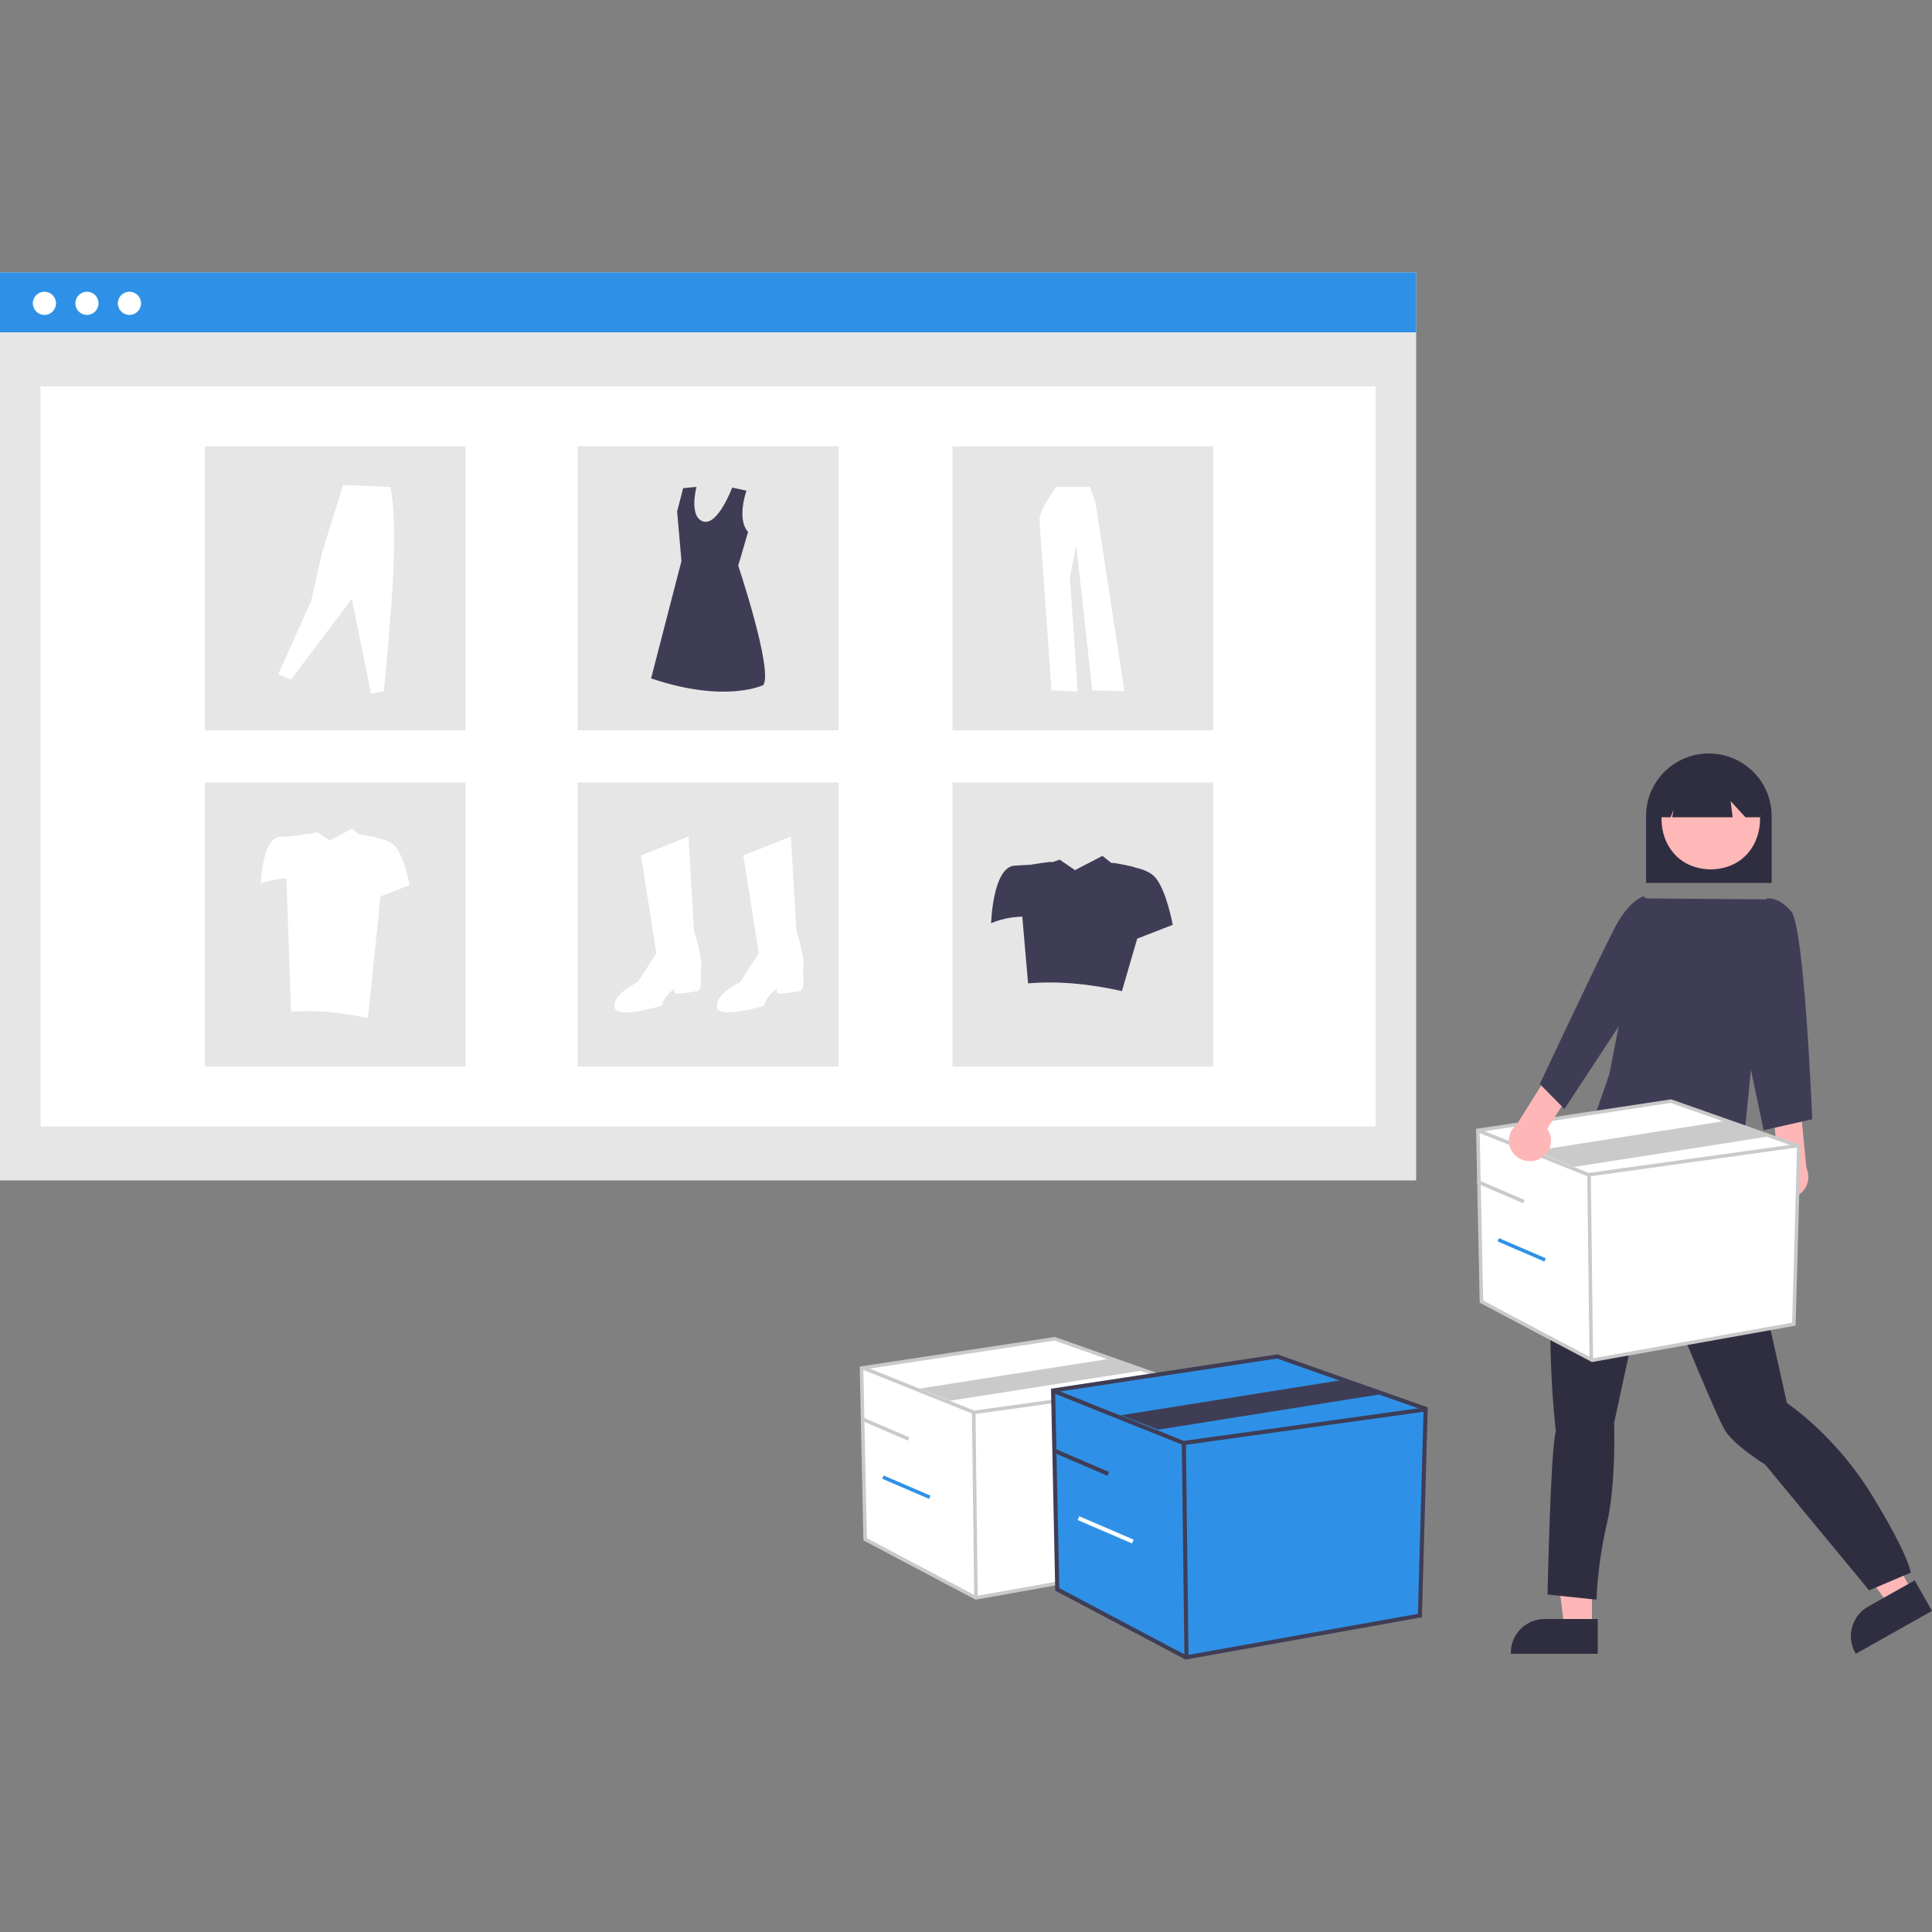 <?xml version="1.0" encoding="UTF-8"?> <svg xmlns="http://www.w3.org/2000/svg" xmlns:xlink="http://www.w3.org/1999/xlink" width="1000px" height="1000px" viewBox="0 0 1000 1000" version="1.1"><rect x="0" y="0" width="1000" height="1000" fill="#808080" stroke="none"/><title>Woocommerce development</title><g id="Woocommerce-development" stroke="none" stroke-width="1" fill="none" fill-rule="evenodd"><rect id="Rectangle" x="0" y="0" width="1000" height="1000"></rect><g id="undraw_web-shopping_m3o2" transform="translate(0, 141)" fill-rule="nonzero"><rect id="b93b1ef9-49b5-4354-905b-d9dddde45a10" fill="#E6E6E6" x="0" y="0" width="733" height="470"></rect><rect id="ef7485f9-8ecd-46d9-949e-abdd8aa9e360" fill="#FFFFFF" x="21" y="59" width="691" height="383"></rect><rect id="b4c2a7ec-beab-40bc-b587-23a202562f78" fill="#2E91E7" x="0" y="0" width="733" height="31"></rect><circle id="bd6d3ebf-cb6f-4fcb-b7cd-ad5a287d3324" fill="#FFFFFF" cx="23" cy="16" r="6"></circle><circle id="efb1158e-7a7d-4adb-9063-fc7dc50c76d5" fill="#FFFFFF" cx="45" cy="16" r="6"></circle><circle id="b51f9e19-f36b-4f29-afd5-008bb0fc20dd" fill="#FFFFFF" cx="67" cy="16" r="6"></circle><rect id="b636d421-4358-445b-b124-1d058e78c733" fill="#E6E6E6" x="106" y="90" width="135" height="147"></rect><rect id="ab9c902d-64a9-4a2b-a9ec-6dc7022c80f6" fill="#E6E6E6" x="299" y="90" width="135" height="147"></rect><rect id="f4a232af-026e-479b-8040-5c62e5965d9e" fill="#E6E6E6" x="493" y="90" width="135" height="147"></rect><rect id="ada16aa4-f84d-4851-87ee-a2852d96226a" fill="#E6E6E6" x="106" y="264" width="135" height="147"></rect><rect id="ebfcbe07-3b81-4d69-a4f5-6a8318d20e8d" fill="#E6E6E6" x="299" y="264" width="135" height="147"></rect><rect id="ead16b6d-d132-49a9-a42f-1f570e523a46" fill="#E6E6E6" x="493" y="264" width="135" height="147"></rect><path d="M331.749,301.786 L356.355,292 L359.216,340.93 C359.216,340.93 364.366,355.896 362.65,361.653 C362.65,361.653 363.794,371.439 360.933,372.015 C358.071,372.59 350.058,373.742 349.492,373.166 C348.925,372.589 348.92,370.863 348.92,370.863 C348.92,370.863 343.197,374.892 342.625,379.497 C342.625,379.497 318.591,386.98 318.019,380.072 C317.447,373.165 330.035,367.408 330.035,367.408 L339.763,352.441 L331.749,301.786 Z" id="ab8ff6e3-f37e-4992-8347-ee905fdba816-1890" fill="#FFFFFF"></path><path d="M384.753,301.786 L409.355,292 L412.216,340.93 C412.216,340.93 417.366,355.896 415.65,361.653 C415.65,361.653 416.794,371.439 413.933,372.015 C411.071,372.59 403.058,373.742 402.492,373.166 C401.925,372.589 401.92,370.863 401.92,370.863 C401.92,370.863 396.197,374.892 395.625,379.497 C395.625,379.497 371.591,386.98 371.019,380.072 C370.447,373.165 383.035,367.408 383.035,367.408 L392.763,352.441 L384.753,301.786 Z" id="e647835b-1773-4993-9de9-376235a5ef39-1891" fill="#FFFFFF"></path><path d="M386.375,112.959 C386.375,112.959 381.089,127.673 387.214,134.309 L382.107,151.788 C382.107,151.788 400.252,206.006 395.069,213.579 C395.069,213.579 375.714,223.218 337,210.136 L352.725,149.378 L350.479,123.732 L353.59,111.683 L360.502,111 C360.502,111 356.355,126.49 363.958,128.901 C371.562,131.311 378.98,111.387 378.98,111.387 L386.375,112.959 Z" id="ee50e840-b8e9-4cc0-9b2e-64e12816c6e5-1892" fill="#3F3D56"></path><path d="M144,208.017 L150.602,210.74 L182.111,168.992 L192.014,218 L198.616,216.79 C202.851,174.538 206.307,131.442 202.067,111.059 L177.61,110 L166.507,145.702 L161.105,169.904 L144,208.017 Z" id="b668efb4-5504-4326-941b-9be143c4d030-1893" fill="#FFFFFF"></path><path d="M546.68,111 C546.68,111 537.571,123.561 538.016,128.63 C538.461,133.699 544.236,216.339 544.236,216.339 L557.788,217 L553.786,157.499 L557.118,141.412 L565.338,216.339 L582,216.78 L567.116,119.595 L564.228,111.001 L546.68,111 Z" id="b699d661-049e-451c-8a7e-64343ac1c335-1894" fill="#FFFFFF"></path><path d="M598.144,313.379 C595.726,310.475 591.571,308.906 587.581,308.057 C587.695,307.695 575.445,305.161 575.237,305.682 L570.619,302 L556.427,309.375 L548.453,303.941 L544.749,305.257 C544.9,304.602 533.25,306.623 533.25,306.623 C531.025,306.703 528.182,306.842 525.001,307.087 C513.858,307.945 513,336.83 513,336.83 C518.127,334.73 523.593,333.585 529.13,333.449 L532.142,367.996 C547.631,366.667 563.877,368.214 580.715,372 L588.612,344.843 L607,337.685 C607,337.685 603.858,320.241 598.144,313.379 Z" id="a4f25674-ecb7-42aa-ae9a-d508200b11eb-1895" fill="#3F3D56"></path><path d="M204.747,297.29 C202.766,294.92 199.363,293.637 196.094,292.945 C196.192,292.648 186.153,290.58 185.981,291.006 L182.197,288 L170.574,294.022 L164.041,289.586 L161.008,290.661 C161.131,290.127 151.588,291.775 151.588,291.775 C149.77,291.841 147.436,291.954 144.83,292.155 C135.702,292.855 135,316.438 135,316.438 C139.2,314.724 143.678,313.788 148.214,313.678 L150.681,382.731 C163.37,381.645 176.678,382.909 190.468,386 L196.936,322.982 L212,317.138 C212,317.138 209.427,302.896 204.747,297.29 Z" id="b6d7fb25-d94e-4ba0-9382-3f72a4c565e4-1896" fill="#FFFFFF"></path><path d="M852,316 L917,316 L917,281.364 C917,263.49 902.449,249 884.5,249 C866.551,249 852,263.49 852,281.364 L852,316 Z" id="abb48a01-b3b6-4bc9-9e6f-5cc93133d8eb-1897" fill="#2F2E41"></path><polygon id="f1b40e10-dbea-4491-93e9-bf21ee1afe95-1898" fill="#FFB6B6" points="823.998 702 809.77 702 803 648 824 648"></polygon><path d="M827,697 L799.515,697 C789.842,697.001 782.001,704.805 782,714.433 L782,715 L827,715 L827,697 Z" id="f19e2682-d3fb-40a9-8809-be7b68a78ac9-1899" fill="#2F2E41"></path><polygon id="b3618d44-3857-42e4-aed2-10e127155f21-1900" fill="#FFB6B6" points="990 683.106 977.957 690 946 646.175 963.775 636"></polygon><path d="M991.051,677 L966.964,690.555 L966.964,690.555 C958.487,695.328 955.494,706.05 960.28,714.503 L960.562,715 L1000,692.8 L991.051,677 Z" id="a172411a-a77d-4e4f-ac70-c8342021cfb1-1901" fill="#2F2E41"></path><path d="M901.198,459.77 L902.276,465.154 C902.276,465.154 905.507,468.384 903.891,470 C902.276,471.615 902.814,479.154 902.814,479.154 C903.718,492.9 921.687,570.145 924.9,585.231 C924.9,585.231 949.68,601.384 969.072,633.153 C988.464,664.922 989,672.999 989,672.999 L967.457,682.154 L913.594,617 C913.594,617 898.511,607.846 893.123,599.77 C887.736,591.694 854.333,508.23 854.333,508.23 L835.475,595.462 C835.475,595.462 836.552,627.23 831.704,647.692 C828.724,660.605 826.921,673.762 826.318,687 L801,684.308 C801,684.308 802.616,607.846 805.309,599.769 C805.309,599.769 793.997,506.615 816.621,469.461 L834.855,420.871 L852.713,414 L901.198,459.77 Z" id="bd1532c7-07e2-44c0-82ff-fc8e0d37942d-1902" fill="#2F2E41"></path><path d="M885.501,257 C851.497,257.584 851.503,308.422 885.501,309 C919.502,308.416 919.497,257.578 885.501,257 Z" id="e2a54528-859f-4f0e-9aca-6130773a8d3b-1903" fill="#FFB8B8"></path><path d="M859,282 L864.725,282 L866.283,278.03 L865.504,282 L896.814,282 L895.798,273.693 L903.409,282 L911,282 L911,277.499 C911.007,268.038 906.057,259.293 898.017,254.557 C889.976,249.821 880.066,249.814 872.018,254.538 C863.971,259.263 859.01,268.001 859.003,277.461 L859.003,277.499 L859,282 Z" id="aeace49c-5333-476f-965d-52da8fac2318-1904" fill="#2F2E41"></path><path d="M850.577,324 L915,324.52 L901.389,462 C901.389,462 826.047,458.042 826,435.151 L833.058,414.81 L850.577,324 Z" id="aa5a3aa9-e50b-4b43-b42d-0c1415925835-1905" fill="#3F3D56"></path><path d="M917.352,474.983 C915.399,472.515 914.606,469.282 915.186,466.153 C915.766,463.024 917.659,460.321 920.356,458.771 L917.629,434.333 L931.619,429 L935.001,463.568 C937.26,468.523 935.577,474.438 931.08,477.346 C926.583,480.255 920.69,479.24 917.352,474.983 Z" id="aca4d347-909c-4b66-b72e-6bb1477aee43-1906" fill="#FFB6B6"></path><path d="M906,335.881 L914.481,324.076 C914.481,324.076 920.286,322.793 927.143,330.76 C934,338.727 938,438.31 938,438.31 L912.857,444 L898,373.438 L906,335.881 Z" id="eab38d24-ad2d-4cbe-aaaa-db975580c866-1907" fill="#3F3D56"></path><polygon id="Path" fill="#FFFFFF" points="765 444.149 766.862 532.704 824.136 563 928.438 544.356 931 452.305 864.879 429"></polygon><path d="M823.967,564 L765.892,533.282 L764,443.314 L864.981,428 L865.196,428.076 L932,451.62 L929.398,545.156 L823.967,564 Z M767.7,532.165 L824.265,562.085 L927.609,543.614 L930.133,452.905 L864.804,429.88 L765.864,444.885 L767.7,532.165 Z" id="Shape" fill="#CACACA"></path><polygon id="Path" fill="#CACACA" points="822.034 468 821.81 467.911 764 444.71 764.673 443 822.261 466.11 929.75 451.146 930 452.97"></polygon><polygon id="Rectangle" fill="#CACACA" transform="translate(823.074, 514.907) rotate(-0.697) translate(-823.074, -514.907) " points="822.159 467.084 823.988 467.084 823.988 562.731 822.159 562.731"></polygon><polygon id="Path" fill="#CACACA" points="814.812 463 794 454.702 894.188 439 915 447.297"></polygon><polygon id="Rectangle" fill="#CACACA" transform="translate(776.662, 475.756) rotate(-66.706) translate(-776.662, -475.756) " points="775.748 462.569 777.576 462.569 777.576 488.943 775.748 488.943"></polygon><polygon id="Rectangle" fill="#2E91E7" transform="translate(787.631, 505.923) rotate(-66.706) translate(-787.631, -505.923) " points="786.717 492.735 788.545 492.735 788.545 519.11 786.717 519.11"></polygon><polygon id="Path" fill="#FFFFFF" points="446 567.149 447.862 655.704 505.136 686 609.438 667.356 612 575.305 545.879 552"></polygon><path d="M504.967,687 L446.892,656.282 L445,566.314 L545.981,551 L546.196,551.076 L613,574.62 L610.398,668.156 L504.967,687 Z M448.7,655.165 L505.265,685.085 L608.609,666.614 L611.133,575.905 L545.804,552.88 L446.864,567.885 L448.7,655.165 Z" id="Shape" fill="#CACACA"></path><polygon id="Path" fill="#CACACA" points="504.034 591 503.81 590.911 446 567.71 446.673 566 504.261 589.11 611.75 574.146 612 575.97"></polygon><polygon id="Rectangle" fill="#CACACA" transform="translate(504.575, 637.757) rotate(-0.697) translate(-504.575, -637.757) " points="503.661 589.933 505.489 589.933 505.489 685.58 503.661 685.58"></polygon><polygon id="Path" fill="#CACACA" points="491.776 584 476 577.73 576.225 562 592 568.27"></polygon><polygon id="Rectangle" fill="#CACACA" transform="translate(458.163, 598.606) rotate(-66.706) translate(-458.163, -598.606) " points="457.249 585.418 459.077 585.418 459.077 611.793 457.249 611.793"></polygon><polygon id="Rectangle" fill="#2E91E7" transform="translate(469.133, 628.772) rotate(-66.706) translate(-469.133, -628.772) " points="468.219 615.585 470.047 615.585 470.047 641.959 468.219 641.959"></polygon><polygon id="Path" fill="#2E91E7" points="545 579.522 547.166 681.956 613.755 717 735.023 695.435 738 588.957 661.125 562"></polygon><path d="M613.604,718 L546.196,682.313 L544,577.792 L661.21,560 L661.46,560.088 L739,587.441 L735.979,696.107 L613.604,718 Z M548.294,681.016 L613.951,715.776 L733.903,694.316 L736.833,588.933 L661.004,562.184 L546.164,579.616 L548.294,681.016 Z" id="Shape" fill="#3F3D56"></path><polygon id="Path" fill="#3F3D56" points="612.474 607 612.214 606.896 545 579.985 545.783 578 612.737 604.807 737.71 587.449 738 589.565"></polygon><polygon id="Rectangle" fill="#3F3D56" transform="translate(613.437, 661.277) rotate(-0.697) translate(-613.437, -661.277) " points="612.376 605.762 614.498 605.762 614.498 716.793 612.376 716.793"></polygon><polygon id="Path" fill="#3F3D56" points="599.425 599 580 591.556 696.574 573 716 580.444"></polygon><polygon id="Rectangle" fill="#3F3D56" transform="translate(559.56, 615.829) rotate(-66.706) translate(-559.56, -615.829) " points="558.499 600.521 560.622 600.521 560.622 631.137 558.499 631.137"></polygon><polygon id="Rectangle" fill="#FFFFFF" transform="translate(572.294, 650.848) rotate(-66.706) translate(-572.294, -650.848) " points="571.233 635.539 573.356 635.539 573.356 666.156 571.233 666.156"></polygon><path d="M796.572,458.962 C799.472,457.633 801.62,455.118 802.438,452.094 C803.257,449.07 802.661,445.847 800.813,443.292 L814,422.854 L803.235,412 L785.026,441.118 C780.744,444.511 779.738,450.494 782.683,455.047 C785.628,459.599 791.594,461.281 796.572,458.963 L796.572,458.962 Z" id="af1e2e82-f248-43bd-a869-489ddf745161-1908" fill="#FFB6B6"></path><path d="M860,329.159 L850.629,323 C850.629,323 843.397,324.617 835.707,339.372 C828.016,354.127 797,420.093 797,420.093 L809.749,433 L843.76,381.248 L860,329.159 Z" id="ed6195a6-5e50-4e12-8380-54bfefa6b2ae-1909" fill="#3F3D56"></path></g></g></svg> 